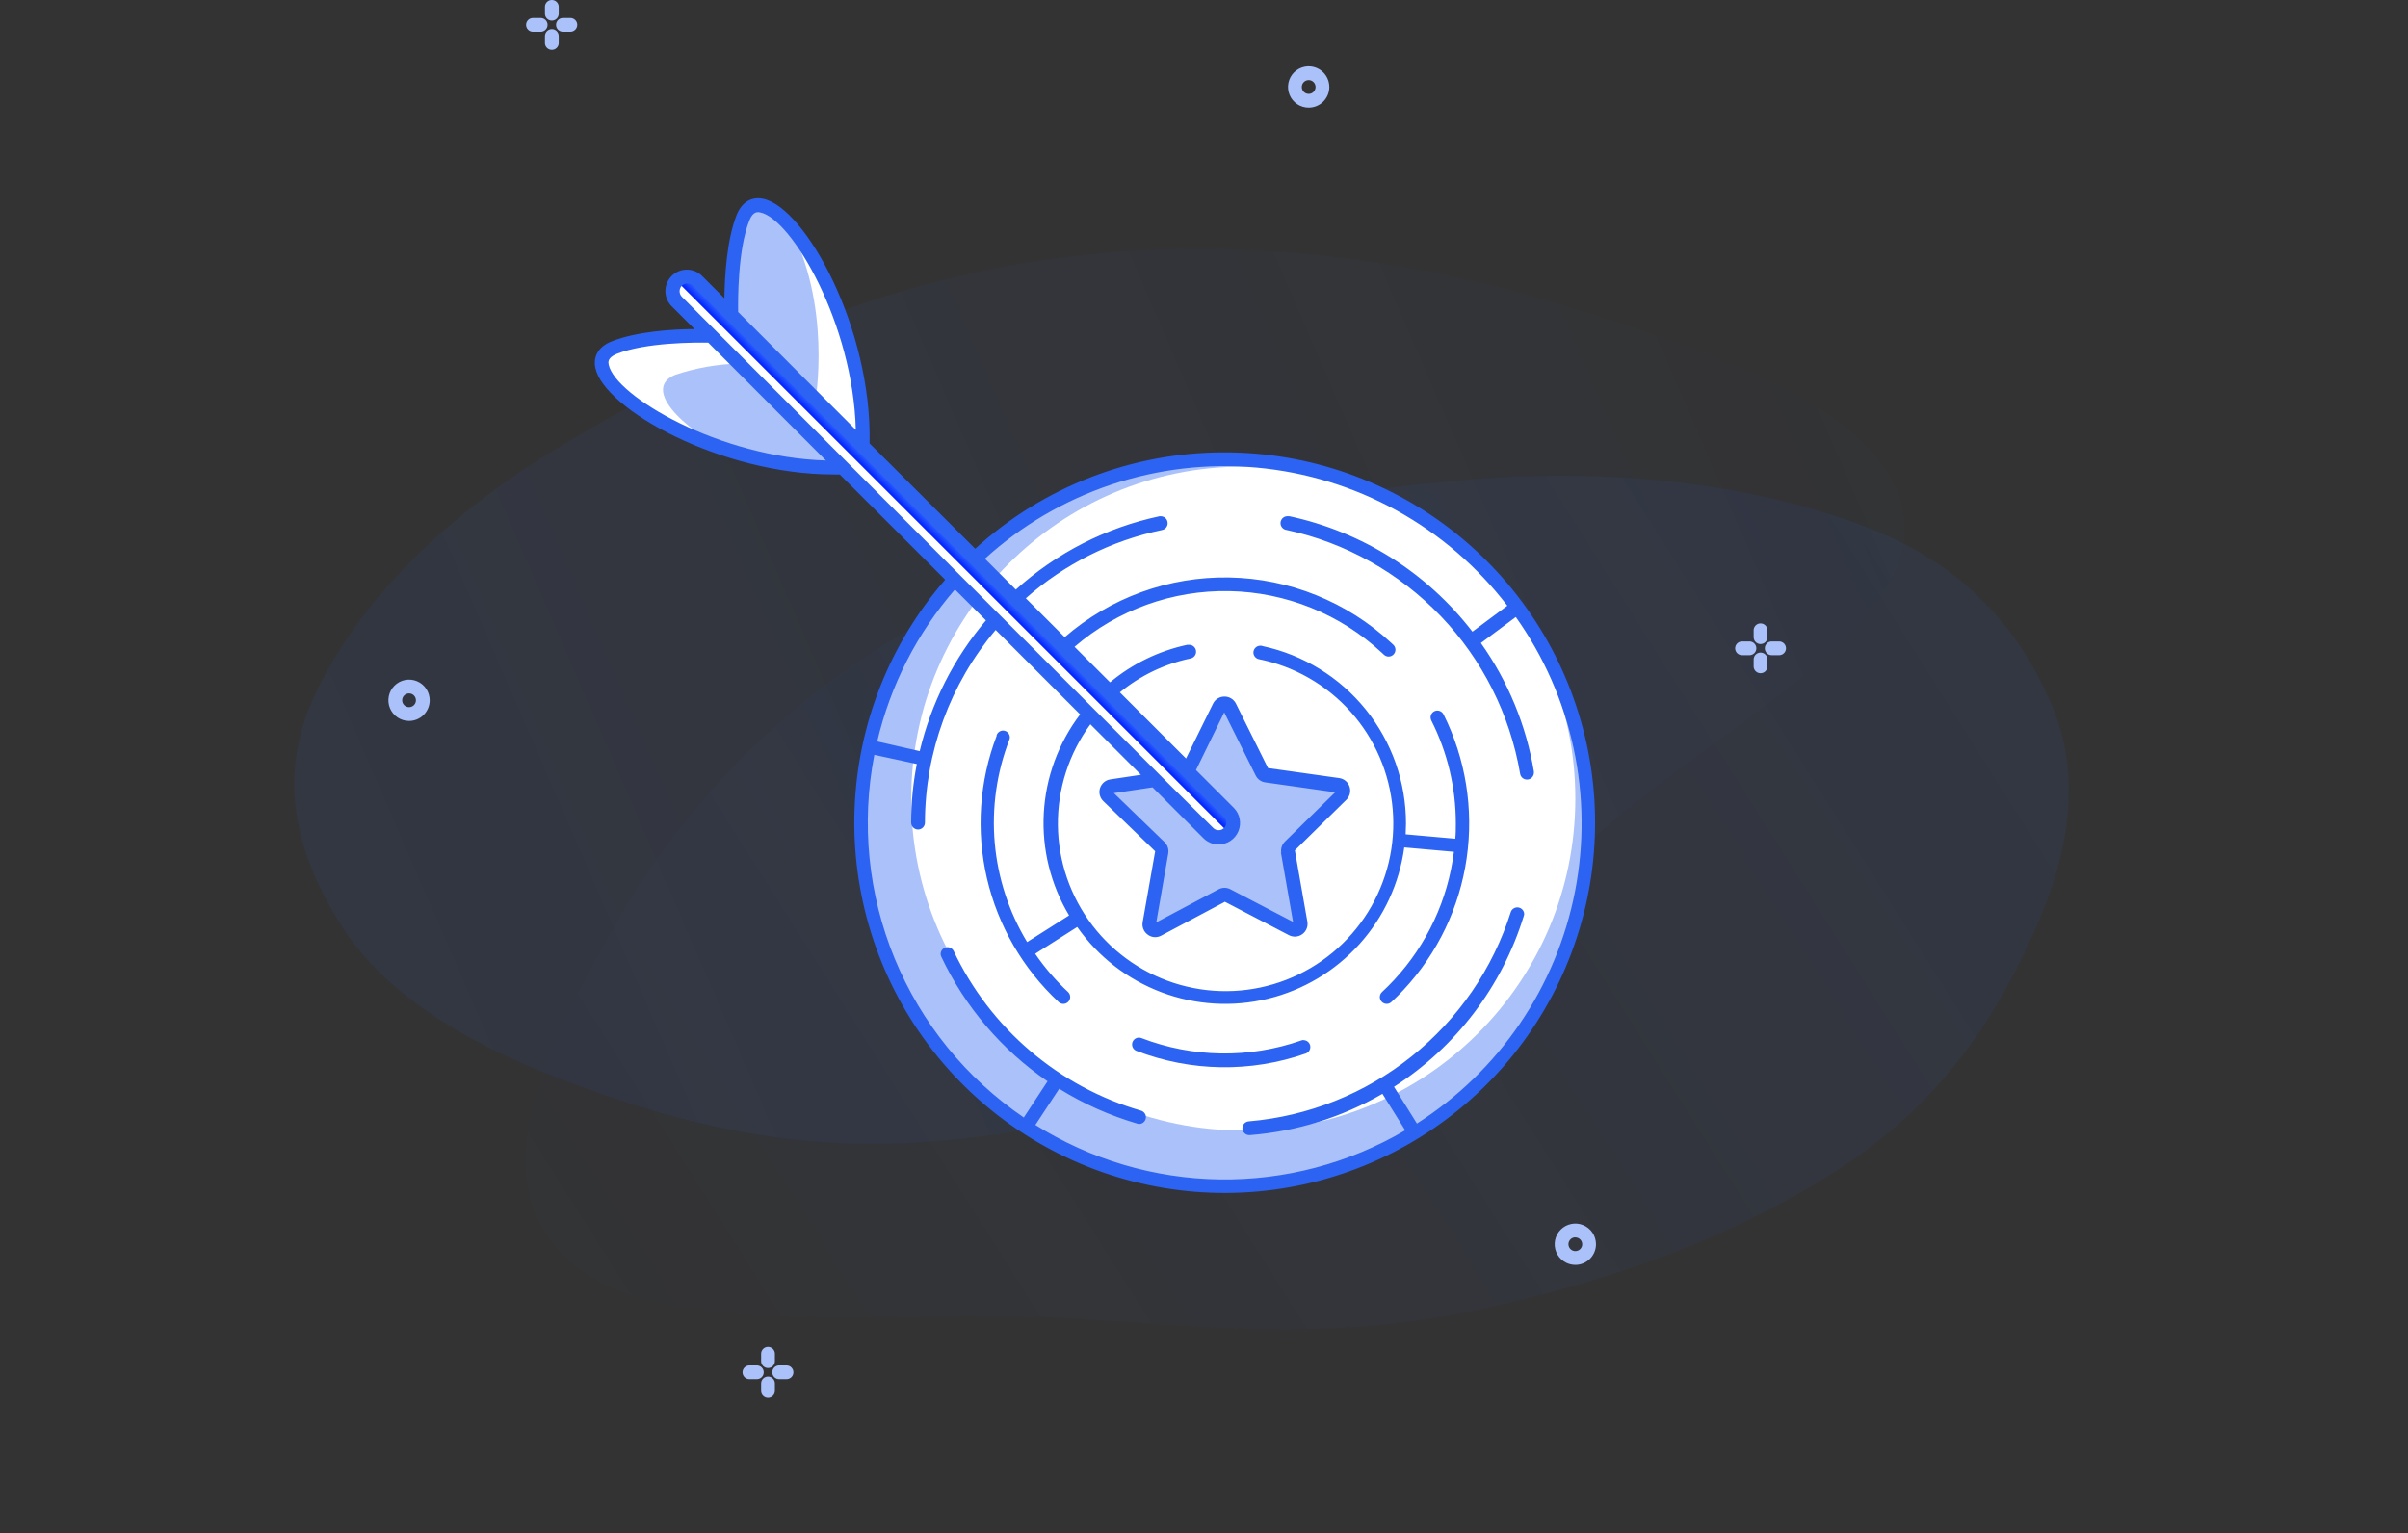 <svg width="628" height="400" viewBox="0 0 628 400" fill="none" xmlns="http://www.w3.org/2000/svg">
<rect x="0" y="0" width="628" height="400" fill="#333333" stroke="none"/>
<path opacity="0.08" fill-rule="evenodd" clip-rule="evenodd" d="M89.358 241.945C100.209 258.779 120.321 271.581 145.803 281.303C172.035 291.312 201.238 299.931 236.717 298.17C273.484 296.344 310.933 286.018 343.207 271.5C375.876 256.804 395.324 236.437 417.731 216.742C447.983 190.153 498.379 164.413 496.686 136.602C494.966 108.341 449.648 92.652 409.415 80.157C370.528 68.08 324.231 60.753 274.308 67.538C226.743 74.003 183.654 94.094 147.142 115.804C114.903 134.973 92.721 158.16 81.798 182.004C71.961 203.477 77.586 223.681 89.358 241.945Z" fill="url(#paint0_linear_306_14325)"/>
<path opacity="0.08" fill-rule="evenodd" clip-rule="evenodd" d="M535.182 184.128C542.715 202.01 539.982 222.027 530.625 242.754C520.992 264.091 507.979 286.044 481.069 303.988C453.182 322.583 417.097 335.483 380.899 342.592C344.258 349.788 311.904 345.782 278.048 343.858C232.34 341.261 173.032 350.171 149.006 329.414C124.591 308.321 142.687 272.603 160.052 241.916C176.836 212.255 203.217 181.972 244.989 159.795C284.789 138.666 333.759 129.68 379.505 125.409C419.898 121.637 456.762 126.174 486.189 137.274C512.69 147.27 527.009 164.727 535.182 184.128Z" fill="url(#paint1_linear_306_14325)"/>
<path d="M106.68 188.064C105.614 188.064 104.573 187.748 103.687 187.156C102.801 186.565 102.111 185.723 101.703 184.739C101.295 183.755 101.189 182.672 101.396 181.627C101.604 180.582 102.117 179.622 102.871 178.869C103.624 178.115 104.584 177.602 105.629 177.395C106.674 177.187 107.757 177.293 108.741 177.701C109.725 178.109 110.566 178.799 111.158 179.685C111.75 180.571 112.066 181.612 112.066 182.678C112.066 184.106 111.499 185.476 110.488 186.487C109.478 187.497 108.108 188.064 106.68 188.064ZM106.68 180.882C106.203 180.882 105.747 181.071 105.41 181.408C105.073 181.745 104.884 182.201 104.884 182.678C104.884 183.154 105.073 183.611 105.41 183.947C105.747 184.284 106.203 184.473 106.68 184.473C107.156 184.473 107.612 184.284 107.949 183.947C108.286 183.611 108.475 183.154 108.475 182.678C108.475 182.201 108.286 181.745 107.949 181.408C107.612 181.071 107.156 180.882 106.68 180.882Z" fill="#ABC1FA"/>
<path d="M341.299 28.082C340.233 28.082 339.192 27.766 338.306 27.174C337.42 26.582 336.73 25.741 336.322 24.757C335.914 23.772 335.808 22.689 336.016 21.644C336.223 20.599 336.736 19.64 337.49 18.886C338.243 18.133 339.203 17.62 340.248 17.412C341.293 17.204 342.376 17.311 343.36 17.719C344.344 18.126 345.186 18.817 345.778 19.703C346.369 20.588 346.685 21.63 346.685 22.695C346.685 24.124 346.118 25.494 345.108 26.504C344.097 27.514 342.727 28.082 341.299 28.082ZM341.299 20.9C340.823 20.9 340.366 21.089 340.029 21.426C339.692 21.762 339.503 22.219 339.503 22.695C339.503 23.171 339.692 23.628 340.029 23.965C340.366 24.302 340.823 24.491 341.299 24.491C341.775 24.491 342.232 24.302 342.568 23.965C342.905 23.628 343.094 23.171 343.094 22.695C343.094 22.219 342.905 21.762 342.568 21.426C342.232 21.089 341.775 20.9 341.299 20.9Z" fill="#ABC1FA"/>
<path d="M410.844 329.966C409.778 329.966 408.737 329.65 407.851 329.058C406.965 328.466 406.275 327.625 405.867 326.64C405.459 325.656 405.353 324.573 405.561 323.528C405.768 322.483 406.281 321.523 407.035 320.77C407.788 320.017 408.748 319.504 409.793 319.296C410.838 319.088 411.921 319.195 412.905 319.602C413.889 320.01 414.731 320.701 415.322 321.586C415.914 322.472 416.23 323.514 416.23 324.579C416.23 326.008 415.663 327.378 414.653 328.388C413.642 329.398 412.272 329.966 410.844 329.966ZM410.844 322.783C410.489 322.783 410.141 322.889 409.846 323.086C409.551 323.283 409.321 323.564 409.185 323.892C409.049 324.22 409.013 324.581 409.083 324.929C409.152 325.278 409.323 325.598 409.574 325.849C409.825 326.1 410.145 326.271 410.493 326.34C410.842 326.409 411.203 326.374 411.531 326.238C411.859 326.102 412.139 325.872 412.337 325.577C412.534 325.281 412.639 324.934 412.639 324.579C412.634 324.106 412.443 323.654 412.107 323.321C411.771 322.988 411.317 322.801 410.844 322.801V322.783Z" fill="#ABC1FA"/>
<path d="M142.803 6.5C142.803 6.023 142.614 5.567 142.277 5.23C141.941 4.893 141.484 4.704 141.008 4.704H138.997C138.521 4.704 138.064 4.893 137.727 5.23C137.39 5.567 137.201 6.023 137.201 6.5C137.201 6.976 137.39 7.433 137.727 7.769C138.064 8.106 138.521 8.295 138.997 8.295H140.936C141.178 8.305 141.419 8.266 141.645 8.18C141.871 8.094 142.078 7.963 142.252 7.795C142.427 7.628 142.565 7.426 142.66 7.204C142.755 6.981 142.803 6.742 142.803 6.5Z" fill="#ABC1FA"/>
<path d="M143.917 5.387C144.393 5.387 144.85 5.197 145.186 4.861C145.523 4.524 145.712 4.067 145.712 3.591V1.652C145.676 1.201 145.471 0.78 145.138 0.474C144.805 0.168 144.369 -0.001 143.917 9.23102e-06C143.464 -0.001 143.028 0.168 142.695 0.474C142.362 0.78 142.157 1.201 142.121 1.652V3.591C142.121 4.067 142.31 4.524 142.647 4.861C142.984 5.197 143.44 5.387 143.917 5.387Z" fill="#ABC1FA"/>
<path d="M148.748 4.704H146.809C146.333 4.704 145.876 4.893 145.54 5.23C145.203 5.567 145.014 6.023 145.014 6.5C145.014 6.976 145.203 7.433 145.54 7.769C145.876 8.106 146.333 8.295 146.809 8.295H148.748C149.225 8.295 149.681 8.106 150.018 7.769C150.355 7.433 150.544 6.976 150.544 6.5C150.544 6.023 150.355 5.567 150.018 5.23C149.681 4.893 149.225 4.704 148.748 4.704Z" fill="#ABC1FA"/>
<path d="M143.917 7.612C143.44 7.612 142.984 7.801 142.647 8.138C142.31 8.475 142.121 8.932 142.121 9.408V11.347C142.157 11.798 142.362 12.219 142.695 12.525C143.028 12.831 143.464 13 143.917 12.999C144.369 13 144.805 12.831 145.138 12.525C145.471 12.219 145.676 11.798 145.712 11.347V9.408C145.712 8.932 145.523 8.475 145.186 8.138C144.85 7.801 144.393 7.612 143.917 7.612Z" fill="#ABC1FA"/>
<path d="M458.046 169.121C458.046 168.645 457.857 168.188 457.52 167.851C457.183 167.514 456.727 167.325 456.25 167.325H454.311C453.835 167.325 453.378 167.514 453.042 167.851C452.705 168.188 452.516 168.645 452.516 169.121C452.516 169.597 452.705 170.054 453.042 170.39C453.378 170.727 453.835 170.916 454.311 170.916H456.25C456.727 170.916 457.183 170.727 457.52 170.39C457.857 170.054 458.046 169.597 458.046 169.121Z" fill="#ABC1FA"/>
<path d="M459.141 168.008C459.617 168.008 460.074 167.819 460.411 167.482C460.748 167.145 460.937 166.688 460.937 166.212V164.291C460.905 163.837 460.702 163.412 460.368 163.102C460.035 162.792 459.596 162.62 459.141 162.621C458.686 162.62 458.247 162.792 457.914 163.102C457.581 163.412 457.378 163.837 457.346 164.291V166.212C457.346 166.688 457.535 167.145 457.872 167.482C458.208 167.819 458.665 168.008 459.141 168.008Z" fill="#ABC1FA"/>
<path d="M463.989 167.325H462.049C461.573 167.325 461.117 167.514 460.78 167.851C460.443 168.188 460.254 168.645 460.254 169.121C460.254 169.597 460.443 170.054 460.78 170.39C461.117 170.727 461.573 170.916 462.049 170.916H463.989C464.465 170.916 464.922 170.727 465.258 170.39C465.595 170.054 465.784 169.597 465.784 169.121C465.784 168.645 465.595 168.188 465.258 167.851C464.922 167.514 464.465 167.325 463.989 167.325Z" fill="#ABC1FA"/>
<path d="M459.141 170.233C458.665 170.233 458.208 170.423 457.872 170.759C457.535 171.096 457.346 171.553 457.346 172.029V173.968C457.382 174.419 457.587 174.84 457.92 175.146C458.253 175.452 458.689 175.621 459.141 175.62C459.594 175.621 460.03 175.452 460.363 175.146C460.696 174.84 460.901 174.419 460.937 173.968V172.029C460.937 171.553 460.748 171.096 460.411 170.759C460.074 170.423 459.617 170.233 459.141 170.233Z" fill="#ABC1FA"/>
<path d="M199.181 357.994C199.181 357.518 198.991 357.061 198.655 356.724C198.318 356.387 197.861 356.198 197.385 356.198H195.446C194.97 356.198 194.513 356.387 194.176 356.724C193.84 357.061 193.65 357.518 193.65 357.994C193.65 358.47 193.84 358.927 194.176 359.263C194.513 359.6 194.97 359.789 195.446 359.789H197.385C197.861 359.789 198.318 359.6 198.655 359.263C198.991 358.927 199.181 358.47 199.181 357.994Z" fill="#ABC1FA"/>
<path d="M200.296 356.879C200.772 356.879 201.228 356.69 201.565 356.354C201.902 356.017 202.091 355.56 202.091 355.084V353.163C202.091 352.687 201.902 352.23 201.565 351.893C201.228 351.556 200.772 351.367 200.296 351.367C199.819 351.367 199.363 351.556 199.026 351.893C198.689 352.23 198.5 352.687 198.5 353.163V355.084C198.5 355.56 198.689 356.017 199.026 356.354C199.363 356.69 199.819 356.879 200.296 356.879Z" fill="#ABC1FA"/>
<path d="M205.125 356.198H203.204C202.728 356.198 202.271 356.387 201.934 356.724C201.597 357.061 201.408 357.518 201.408 357.994C201.408 358.47 201.597 358.927 201.934 359.263C202.271 359.6 202.728 359.789 203.204 359.789H205.125C205.601 359.789 206.058 359.6 206.395 359.263C206.731 358.927 206.921 358.47 206.921 357.994C206.921 357.518 206.731 357.061 206.395 356.724C206.058 356.387 205.601 356.198 205.125 356.198Z" fill="#ABC1FA"/>
<path d="M200.296 359.105C199.819 359.105 199.363 359.295 199.026 359.631C198.689 359.968 198.5 360.425 198.5 360.901V362.84C198.5 363.316 198.689 363.773 199.026 364.11C199.363 364.447 199.819 364.636 200.296 364.636C200.772 364.636 201.228 364.447 201.565 364.11C201.902 363.773 202.091 363.316 202.091 362.84V360.901C202.091 360.425 201.902 359.968 201.565 359.631C201.228 359.295 200.772 359.105 200.296 359.105Z" fill="#ABC1FA"/>
<path d="M319.341 309.514C371.729 309.514 414.199 267.045 414.199 214.656C414.199 162.267 371.729 119.798 319.341 119.798C266.952 119.798 224.482 162.267 224.482 214.656C224.482 267.045 266.952 309.514 319.341 309.514Z" fill="#ABC1FA"/>
<path d="M324.245 294.917C372.072 294.917 410.844 256.146 410.844 208.318C410.844 160.491 372.072 121.72 324.245 121.72C276.418 121.72 237.646 160.491 237.646 208.318C237.646 256.146 276.418 294.917 324.245 294.917Z" fill="white"/>
<path d="M330.22 202.231L349.073 204.888C349.355 204.929 349.62 205.049 349.837 205.232C350.055 205.416 350.217 205.657 350.304 205.928C350.392 206.199 350.403 206.489 350.334 206.765C350.266 207.041 350.121 207.293 349.917 207.492L336.325 220.851C336.147 221.022 336.015 221.235 335.94 221.47C335.865 221.705 335.849 221.955 335.894 222.197L339.18 240.871C339.229 241.151 339.199 241.44 339.092 241.704C338.986 241.968 338.808 242.197 338.578 242.365C338.348 242.533 338.076 242.633 337.792 242.655C337.508 242.677 337.224 242.618 336.972 242.487L320.147 233.725C319.932 233.61 319.691 233.55 319.447 233.55C319.203 233.55 318.962 233.61 318.747 233.725L301.977 242.702C301.726 242.832 301.443 242.89 301.162 242.869C300.88 242.848 300.609 242.749 300.38 242.583C300.151 242.418 299.973 242.192 299.865 241.931C299.757 241.669 299.723 241.383 299.768 241.104L302.91 222.395C302.976 222.114 302.962 221.821 302.87 221.548C302.778 221.276 302.612 221.034 302.39 220.851L288.761 207.653C288.556 207.458 288.41 207.209 288.34 206.935C288.27 206.66 288.278 206.372 288.364 206.102C288.451 205.832 288.611 205.592 288.827 205.409C289.044 205.226 289.307 205.108 289.587 205.068L308.351 202.267C308.597 202.232 308.831 202.136 309.031 201.989C309.232 201.842 309.393 201.647 309.5 201.423L317.831 184.383C317.955 184.129 318.148 183.915 318.388 183.765C318.627 183.616 318.904 183.536 319.187 183.536C319.469 183.536 319.746 183.616 319.986 183.765C320.226 183.915 320.419 184.129 320.542 184.383L329.017 201.351C329.12 201.593 329.286 201.802 329.498 201.957C329.709 202.112 329.959 202.206 330.22 202.231Z" fill="#ABC1FA"/>
<path d="M181.905 73.323L321.425 212.844C321.9 213.319 322.166 213.962 322.166 214.634C322.166 215.305 321.9 215.949 321.425 216.424C320.472 217.377 319.179 217.912 317.832 217.912C316.484 217.912 315.192 217.377 314.239 216.424L176.521 78.707C175.807 77.993 175.406 77.025 175.406 76.015C175.406 75.005 175.807 74.037 176.521 73.323C177.235 72.61 178.203 72.209 179.213 72.209C180.222 72.209 181.191 72.61 181.905 73.323Z" fill="white"/>
<path d="M179.86 71.239L321.767 213.146C322.191 213.57 322.429 214.145 322.429 214.745C322.429 215.345 322.191 215.921 321.767 216.345C321.47 216.641 321.068 216.808 320.649 216.808C320.23 216.808 319.828 216.641 319.532 216.345L177.143 73.956C176.963 73.776 176.821 73.563 176.724 73.328C176.628 73.093 176.579 72.842 176.58 72.588C176.581 72.334 176.632 72.083 176.731 71.849C176.83 71.615 176.974 71.403 177.155 71.226C177.516 70.865 178.004 70.663 178.514 70.663C179.023 70.663 179.512 70.865 179.872 71.226L179.86 71.239Z" fill="url(#paint2_linear_306_14325)"/>
<path d="M185.486 87.677C185.486 87.677 169.326 87.085 160.151 90.73C145.553 96.547 182.919 123.103 219.799 121.918L185.486 87.677Z" fill="white"/>
<path d="M192.719 94.841C187.082 94.99 181.497 95.97 176.146 97.75C167.833 101.071 176.398 111.126 192.127 118.937L219.796 121.918L192.719 94.841Z" fill="#ABC1FA"/>
<path d="M190.727 82.092C190.727 82.092 190.152 65.932 193.779 56.739C199.597 42.159 226.099 79.525 224.985 116.333L190.727 82.092Z" fill="white"/>
<path d="M212.617 104.807C212.617 104.807 217.16 79.311 205.435 58.213C205.435 58.213 197.66 51.318 194.751 54.137C191.843 56.956 190.783 82.094 190.783 82.094L212.617 104.807Z" fill="#ABC1FA"/>
<path d="M339.922 271.304C339.724 271.31 339.529 271.352 339.347 271.43C325.819 276.162 311.051 275.94 297.673 270.801C297.467 270.72 297.248 270.677 297.026 270.676C296.609 270.679 296.207 270.827 295.887 271.094C295.568 271.362 295.351 271.732 295.275 272.142C295.198 272.552 295.267 272.975 295.468 273.34C295.67 273.705 295.992 273.988 296.38 274.141C310.558 279.593 326.211 279.835 340.55 274.823C340.945 274.68 341.278 274.402 341.49 274.039C341.701 273.675 341.778 273.249 341.708 272.834C341.637 272.42 341.423 272.043 341.104 271.77C340.784 271.497 340.378 271.345 339.957 271.34L339.922 271.304Z" fill="#2C63F2"/>
<path d="M319.346 118.003C295.295 117.97 272.103 126.937 254.329 143.14L226.786 115.669C227.45 85.791 210.087 54.154 199.045 51.855C195.956 51.209 193.443 52.753 192.114 56.075C189.528 62.557 188.99 72.235 188.918 77.801L183.226 72.109C182.712 71.561 182.094 71.122 181.407 70.817C180.721 70.513 179.98 70.35 179.229 70.338C178.478 70.325 177.732 70.464 177.036 70.746C176.34 71.028 175.707 71.447 175.176 71.978C174.645 72.509 174.226 73.141 173.945 73.837C173.663 74.534 173.524 75.279 173.536 76.03C173.549 76.781 173.712 77.522 174.016 78.209C174.32 78.895 174.759 79.514 175.308 80.027L181.125 85.845C175.559 85.845 165.935 86.473 159.489 89.059C156.167 90.388 154.623 92.901 155.269 95.972C157.514 106.745 188.038 123.767 217.431 123.767H219.011L246.501 151.22C232.025 167.869 223.684 188.972 222.866 211.019C222.047 233.066 228.8 254.729 242.002 272.406C255.203 290.082 274.058 302.707 295.43 308.182C316.803 313.656 339.405 311.649 359.479 302.496C379.552 293.342 395.888 277.593 405.769 257.867C415.65 238.141 418.481 215.627 413.792 194.069C409.102 172.511 397.174 153.208 379.992 139.369C362.809 125.531 341.408 117.991 319.346 118.003ZM195.454 57.457C196.423 55.033 197.698 55.285 198.308 55.428C206.442 57.116 222.476 84.355 223.195 112.131L192.509 81.392C192.455 78.411 192.383 65.106 195.454 57.457ZM158.753 95.164C158.627 94.553 158.358 93.368 160.8 92.327C168.413 89.274 181.592 89.328 184.716 89.382L215.402 120.122C187.643 119.332 160.548 103.369 158.753 95.164ZM177.839 77.424C177.456 77.037 177.24 76.514 177.24 75.969C177.24 75.424 177.456 74.902 177.839 74.515C178.216 74.155 178.718 73.955 179.24 73.958C179.521 73.956 179.799 74.01 180.058 74.118C180.317 74.227 180.552 74.386 180.748 74.587L251.726 145.672L254.257 148.222L262.301 156.212L264.833 158.744L274.96 168.852L277.492 171.402L286.739 180.631L289.27 183.181L306.795 200.705L309.757 203.668L319.22 213.13C319.415 213.318 319.568 213.544 319.67 213.795C319.772 214.045 319.82 214.314 319.812 214.585C319.813 214.982 319.694 215.371 319.471 215.7C319.249 216.03 318.933 216.286 318.564 216.434C318.196 216.583 317.791 216.618 317.402 216.535C317.013 216.451 316.658 216.254 316.383 215.967L305.017 204.691L301.857 201.531L286.505 186.179L283.955 183.63L262.05 161.724L259.5 159.175L251.456 151.131L248.925 148.599L177.839 77.424ZM334.051 222.359L337.229 240.494L320.89 231.984C320.416 231.736 319.889 231.607 319.354 231.607C318.82 231.607 318.293 231.736 317.819 231.984L301.552 240.62L304.676 222.647C304.768 222.116 304.73 221.57 304.564 221.057C304.398 220.544 304.11 220.079 303.724 219.702L290.491 206.9L300.582 205.392L313.851 218.661C314.369 219.181 314.985 219.593 315.663 219.873C316.341 220.154 317.068 220.297 317.801 220.295C318.908 220.294 319.989 219.965 320.909 219.351C321.829 218.736 322.546 217.863 322.971 216.842C323.395 215.82 323.507 214.696 323.294 213.61C323.08 212.525 322.55 211.527 321.769 210.742L311.912 200.885L319.274 185.82L327.479 202.303C327.717 202.783 328.069 203.198 328.504 203.511C328.939 203.824 329.444 204.026 329.975 204.099L348.218 206.684L335.074 219.576C334.705 219.945 334.429 220.396 334.266 220.892C334.104 221.388 334.061 221.915 334.141 222.431L334.051 222.359ZM249.05 153.77L257.13 161.832C248.772 171.688 242.854 183.376 239.857 195.947L228.779 193.415C232.228 178.754 239.184 165.15 249.05 153.77ZM369.477 293.014L363.552 283.515C379.741 273.122 391.73 257.335 397.397 238.95C397.459 238.783 397.495 238.607 397.505 238.429C397.489 238.013 397.328 237.616 397.051 237.305C396.774 236.994 396.397 236.789 395.985 236.725C395.574 236.662 395.153 236.743 394.794 236.956C394.436 237.168 394.163 237.499 394.022 237.891C389.315 252.741 380.307 265.86 368.138 275.587C355.97 285.313 341.188 291.21 325.666 292.529C325.215 292.565 324.794 292.77 324.488 293.103C324.182 293.436 324.012 293.872 324.014 294.325C324.014 294.801 324.203 295.257 324.54 295.594C324.877 295.931 325.333 296.12 325.809 296.12H325.953C338.141 295.159 349.958 291.478 360.535 285.347L366.478 294.863C351.815 303.489 335.064 307.92 318.054 307.673C301.044 307.426 284.429 302.51 270.022 293.463L276.235 284.018C282.566 287.955 289.404 291.011 296.56 293.104C296.721 293.167 296.891 293.203 297.063 293.211C297.539 293.211 297.996 293.022 298.333 292.685C298.669 292.349 298.858 291.892 298.858 291.416C298.85 291.031 298.717 290.66 298.481 290.356C298.246 290.052 297.918 289.832 297.548 289.728C286.925 286.632 277.079 281.319 268.66 274.138C260.242 266.958 253.442 258.073 248.709 248.072C248.528 247.717 248.235 247.433 247.875 247.264C247.515 247.094 247.109 247.049 246.72 247.135C246.332 247.222 245.983 247.434 245.729 247.74C245.475 248.046 245.329 248.428 245.316 248.826C245.317 249.093 245.378 249.357 245.495 249.598C251.694 262.685 261.254 273.894 273.2 282.079L267.006 291.523C251.967 281.295 240.258 266.881 233.329 250.065C226.401 233.249 224.556 214.77 228.025 196.917L239.103 199.305C238.122 204.345 237.629 209.468 237.631 214.603C237.631 215.079 237.82 215.536 238.157 215.872C238.493 216.209 238.95 216.398 239.426 216.398C239.902 216.398 240.359 216.209 240.696 215.872C241.033 215.536 241.222 215.079 241.222 214.603C241.261 196.197 247.791 178.394 259.662 164.328L281.693 186.359C276.03 193.814 272.73 202.794 272.218 212.142C271.706 221.49 274.006 230.777 278.82 238.807L267.867 245.755C263.121 237.899 260.234 229.061 259.428 219.918C258.622 210.775 259.918 201.568 263.217 193.002C263.309 192.806 263.358 192.591 263.361 192.374C263.361 191.898 263.172 191.441 262.835 191.104C262.498 190.768 262.041 190.578 261.565 190.578C261.21 190.587 260.865 190.7 260.574 190.905C260.283 191.109 260.059 191.396 259.931 191.728C259.921 191.793 259.921 191.86 259.931 191.925C255.397 203.797 254.513 216.752 257.392 229.13C260.272 241.507 266.783 252.743 276.091 261.394C276.422 261.704 276.858 261.878 277.312 261.879C277.672 261.878 278.023 261.769 278.319 261.566C278.616 261.363 278.845 261.075 278.977 260.74C279.108 260.406 279.136 260.039 279.057 259.688C278.978 259.338 278.795 259.019 278.533 258.773C275.323 255.774 272.451 252.432 269.968 248.808L280.939 241.823C286.384 249.582 294.042 255.519 302.912 258.858C311.783 262.198 321.455 262.786 330.665 260.544C339.875 258.303 348.195 253.337 354.539 246.294C360.883 239.252 364.956 230.46 366.227 221.067L379.173 222.216C377.609 234.73 372.144 246.434 363.552 255.667C362.564 256.726 361.523 257.785 360.445 258.773C360.262 258.939 360.114 259.141 360.012 259.366C359.91 259.592 359.856 259.836 359.853 260.084C359.853 260.56 360.042 261.017 360.379 261.353C360.715 261.69 361.172 261.879 361.648 261.879C362.102 261.878 362.538 261.704 362.869 261.394C363.983 260.371 365.078 259.276 366.101 258.162C374.932 248.668 380.656 236.705 382.507 223.871C384.358 211.037 382.249 197.944 376.462 186.341C376.314 186.048 376.088 185.8 375.81 185.626C375.531 185.452 375.21 185.358 374.881 185.353C374.405 185.353 373.949 185.543 373.612 185.879C373.275 186.216 373.086 186.673 373.086 187.149C373.096 187.423 373.163 187.692 373.283 187.939C377.505 196.288 379.695 205.516 379.676 214.872C379.676 216.183 379.676 217.494 379.532 218.804L366.586 217.655C366.586 216.739 366.676 215.86 366.676 214.872C366.693 204.042 362.994 193.534 356.197 185.103C349.399 176.672 339.916 170.828 329.329 168.547L328.952 168.439H328.682C328.206 168.439 327.749 168.629 327.413 168.965C327.076 169.302 326.887 169.759 326.887 170.235C326.895 170.63 327.033 171.011 327.28 171.319C327.527 171.628 327.868 171.846 328.251 171.941C337.528 173.806 345.95 178.628 352.253 185.685C358.556 192.742 362.401 201.653 363.21 211.081C364.02 220.508 361.75 229.944 356.742 237.972C351.734 246 344.257 252.188 335.434 255.607C326.611 259.026 316.918 259.491 307.808 256.933C298.698 254.375 290.663 248.932 284.909 241.421C279.155 233.909 275.992 224.734 275.894 215.273C275.797 205.811 278.77 196.573 284.368 188.945L297.548 202.124L289.522 203.327C288.914 203.424 288.345 203.688 287.879 204.09C287.413 204.492 287.068 205.015 286.881 205.602C286.695 206.188 286.676 206.815 286.825 207.412C286.974 208.009 287.286 208.553 287.726 208.983L301.264 222.072L297.997 240.602C297.894 241.213 297.965 241.841 298.204 242.412C298.442 242.984 298.837 243.477 299.343 243.834C299.896 244.253 300.571 244.48 301.264 244.48C301.809 244.475 302.345 244.34 302.827 244.085L319.453 235.251L336.152 243.96C336.707 244.249 337.333 244.376 337.957 244.325C338.581 244.274 339.178 244.048 339.679 243.673C340.18 243.298 340.565 242.788 340.789 242.204C341.013 241.619 341.067 240.983 340.946 240.369L337.696 221.839L351.126 208.642C351.567 208.212 351.879 207.668 352.028 207.071C352.177 206.474 352.157 205.847 351.971 205.26C351.785 204.674 351.44 204.151 350.973 203.749C350.507 203.347 349.939 203.083 349.331 202.986L330.693 200.364L322.308 183.504C322.029 182.96 321.604 182.504 321.081 182.187C320.558 181.87 319.957 181.704 319.346 181.708C318.733 181.702 318.132 181.867 317.608 182.184C317.085 182.501 316.66 182.959 316.383 183.504L309.308 197.868L292.053 180.613C297.359 176.253 303.634 173.23 310.35 171.797C310.826 171.738 311.259 171.491 311.554 171.113C311.848 170.734 311.98 170.253 311.921 169.777C311.861 169.301 311.615 168.868 311.236 168.573C310.858 168.279 310.377 168.147 309.901 168.206H309.614C302.216 169.79 295.315 173.149 289.504 177.992L280.239 168.727C291.451 159.081 305.826 153.908 320.613 154.196C335.401 154.484 349.563 160.214 360.391 170.289L360.912 170.774C361.241 171.09 361.677 171.27 362.133 171.276C362.609 171.276 363.066 171.087 363.403 170.751C363.74 170.414 363.929 169.957 363.929 169.481C363.926 169.22 363.867 168.963 363.756 168.727C363.644 168.492 363.483 168.283 363.282 168.116L362.833 167.703C351.323 156.992 336.259 150.915 320.538 150.639C304.817 150.364 289.549 155.911 277.671 166.213L267.526 156.068C277.625 147.139 289.879 140.999 303.078 138.257C303.49 138.173 303.859 137.947 304.121 137.619C304.384 137.291 304.523 136.881 304.514 136.461C304.514 135.985 304.325 135.528 303.988 135.191C303.652 134.855 303.195 134.665 302.719 134.665C302.611 134.653 302.503 134.653 302.396 134.665C288.438 137.636 275.511 144.239 264.923 153.806L256.861 145.744C266.377 137.098 277.585 130.52 289.774 126.428C301.963 122.336 314.869 120.819 327.675 121.972C340.481 123.124 352.909 126.922 364.171 133.125C375.434 139.328 385.287 147.801 393.106 158.007L384.003 164.777C372.168 149.406 355.262 138.735 336.295 134.665C336.176 134.655 336.056 134.655 335.936 134.665C335.7 134.642 335.462 134.665 335.235 134.733C335.009 134.802 334.797 134.914 334.614 135.064C334.431 135.214 334.279 135.399 334.167 135.608C334.055 135.817 333.985 136.046 333.961 136.281C333.938 136.517 333.961 136.755 334.029 136.982C334.098 137.209 334.21 137.42 334.36 137.604C334.51 137.787 334.695 137.939 334.904 138.051C335.113 138.163 335.341 138.233 335.577 138.257C350.913 141.569 364.906 149.396 375.754 160.731C386.603 172.065 393.809 186.388 396.446 201.854C396.515 202.279 396.734 202.665 397.063 202.942C397.393 203.219 397.811 203.368 398.241 203.363C398.718 203.363 399.174 203.174 399.511 202.837C399.848 202.5 400.037 202.043 400.037 201.567C400.043 201.471 400.043 201.376 400.037 201.28C398.021 189.199 393.294 177.732 386.211 167.739L395.315 160.952C402.605 171.216 407.734 182.855 410.389 195.162C413.044 207.468 413.171 220.186 410.761 232.543C408.352 244.9 403.456 256.639 396.371 267.046C389.287 277.453 380.161 286.313 369.549 293.086L369.477 293.014Z" fill="#2C63F2"/>
<defs>
<linearGradient id="paint0_linear_306_14325" x1="82.518" y1="229.495" x2="466.535" y2="62.987" gradientUnits="userSpaceOnUse">
<stop stop-color="#2C63F2"/>
<stop offset="1" stop-color="#2C63F2" stop-opacity="0.1"/>
</linearGradient>
<linearGradient id="paint1_linear_306_14325" x1="528.765" y1="171.544" x2="184.523" y2="388.679" gradientUnits="userSpaceOnUse">
<stop stop-color="#2C63F2"/>
<stop offset="1" stop-color="#2C63F2" stop-opacity="0.1"/>
</linearGradient>
<linearGradient id="paint2_linear_306_14325" x1="248.223" y1="145.019" x2="250.934" y2="142.308" gradientUnits="userSpaceOnUse">
<stop stop-color="#001FFF"/>
<stop offset="1" stop-color="#498BFF"/>
</linearGradient>
</defs>
</svg>
